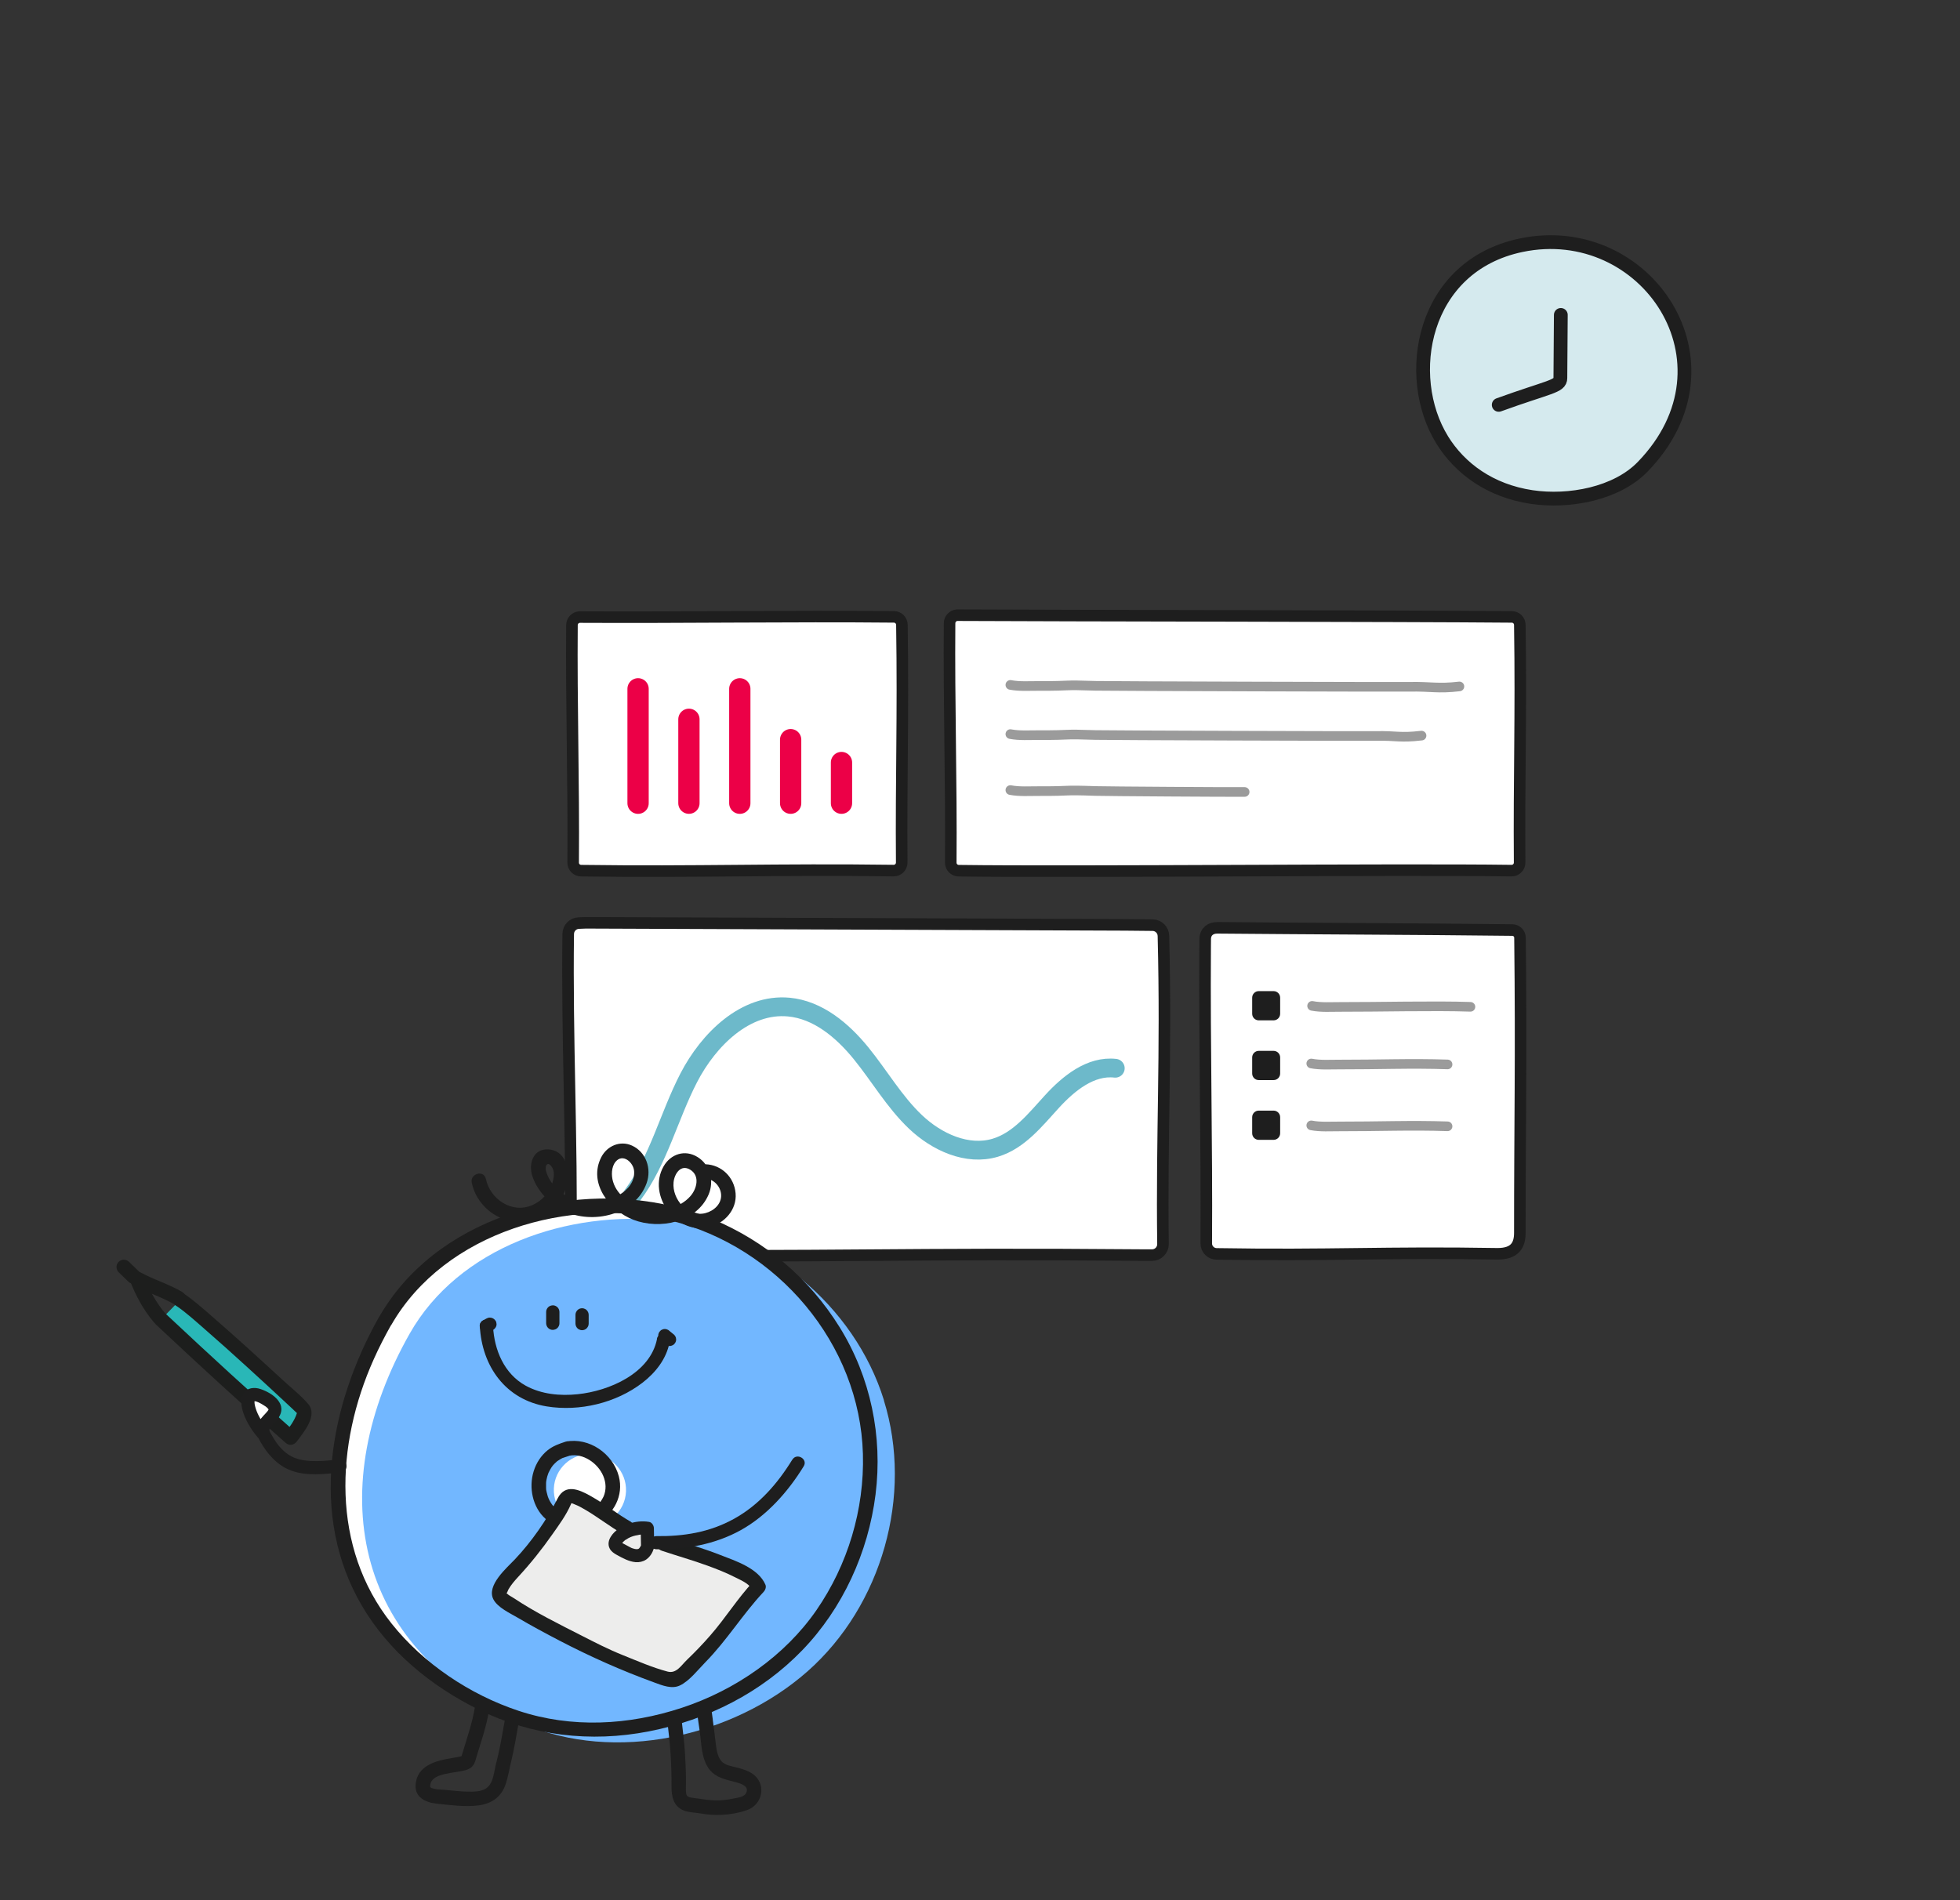<?xml version="1.0" encoding="utf-8"?>
<svg xmlns="http://www.w3.org/2000/svg" fill="none" height="100%" overflow="visible" preserveAspectRatio="none" style="display: block;" viewBox="0 0 329 319" width="100%">
<rect x="0" y="0" width="329" height="319" fill="#333333" stroke="none"/>
<g id="Frame 10155">
<g id="solution1_illust_04">
<g clip-path="url(#clip0_0_103)" id="_ _1">
<g id="Group">
<path d="M96.008 104.94C95.894 118.339 96.318 131.416 96.208 144.819C96.202 145.569 96.806 146.18 97.557 146.18H98.045C117.356 146.452 130.701 145.896 150.012 146.168C150.762 146.168 151.366 145.556 151.36 144.806C151.247 130.653 151.632 120.529 151.392 104.901C151.383 104.173 150.794 103.581 150.066 103.569L148.379 103.539C131.402 103.439 114.423 103.695 97.447 103.594C97.414 103.594 97.382 103.594 97.35 103.594L97.272 103.601C96.567 103.649 96.017 104.231 96.011 104.936L96.008 104.94Z" fill="white" id="Vector"/>
<path d="M96.008 104.938C95.894 118.338 96.318 131.414 96.208 144.817C96.202 145.568 96.806 146.179 97.557 146.179C116.997 146.447 130.575 145.901 150.012 146.166C150.762 146.166 151.366 145.555 151.36 144.805C151.247 130.651 151.632 120.527 151.392 104.899C151.383 104.172 150.794 103.58 150.066 103.567C132.469 103.402 114.869 103.696 97.269 103.602C96.564 103.651 96.014 104.233 96.008 104.938Z" id="Vector_2" stroke="#1E1E1E" stroke-linejoin="round" stroke-width="1.94"/>
</g>
<g id="Group_2">
<path d="M204.317 155.777C203.25 155.77 202.357 156.369 202.305 157.584C202.296 157.795 202.292 158.829 202.292 158.972C202.176 176.2 202.587 191.527 202.48 208.756C202.474 209.729 203.259 210.521 204.233 210.521C222.661 210.867 230.531 210.159 248.959 210.505H251.378C254.295 210.505 255.116 209.053 255.116 206.99C255.116 188.575 255.378 177.768 255.142 157.429C255.132 156.734 254.576 156.168 253.881 156.152L252.27 156.116C236.074 155.987 220.517 155.9 204.32 155.774L204.317 155.777Z" fill="white" id="Vector_3"/>
<path d="M204.317 155.777C203.25 155.77 202.357 156.369 202.305 157.584C202.296 157.795 202.292 158.829 202.292 158.972C202.176 176.2 202.587 191.527 202.48 208.756C202.474 209.729 203.259 210.521 204.233 210.521C223.104 210.841 232.465 210.178 251.378 210.505C254.295 210.505 255.116 209.053 255.116 206.99C255.116 188.575 255.378 177.768 255.142 157.429C255.132 156.734 254.576 156.168 253.881 156.152C237.16 155.955 221.041 155.926 204.32 155.774L204.317 155.777Z" id="Vector_4" stroke="#1E1E1E" stroke-linejoin="round" stroke-width="1.94"/>
</g>
<g id="Group_3">
<path d="M159.391 104.618C159.277 118.018 159.701 131.418 159.591 144.821C159.585 145.572 160.189 146.183 160.939 146.183H161.428C180.739 146.454 234.422 145.898 253.733 146.17C254.483 146.17 255.088 145.559 255.081 144.808C254.968 130.655 255.353 120.531 255.114 104.903C255.104 104.175 254.516 103.584 253.788 103.571L252.1 103.542C235.121 103.441 177.883 103.374 160.829 103.273C160.797 103.273 160.765 103.273 160.732 103.273L160.655 103.28C159.95 103.328 159.4 103.91 159.394 104.615L159.391 104.618Z" fill="white" id="Vector_5"/>
<path d="M159.39 104.621C159.277 118.021 159.701 131.42 159.591 144.824C159.585 145.574 160.189 146.185 160.939 146.185C180.515 146.457 234.141 145.904 253.733 146.172C254.483 146.172 255.088 145.561 255.081 144.811C254.968 130.657 255.353 120.533 255.114 104.905C255.104 104.178 254.516 103.586 253.788 103.573C235.745 103.411 178.834 103.385 160.655 103.285C159.95 103.334 159.4 103.916 159.394 104.621H159.39Z" id="Vector_6" stroke="#1E1E1E" stroke-linejoin="round" stroke-width="1.94"/>
</g>
<path d="M95.38 156.786C95.144 174.15 96.043 191.514 95.81 208.879C95.797 209.904 96.618 210.741 97.643 210.741H99.735C141.041 211.094 151.023 210.372 192.329 210.725H193.379C194.401 210.725 195.229 209.887 195.216 208.866C194.977 190.525 195.795 177.374 195.29 157.122C195.265 156.133 194.463 155.337 193.473 155.327L188.843 155.282C152.491 155.15 134.706 155.062 98.355 154.93L97.145 154.978C96.172 155.017 95.396 155.812 95.383 156.786H95.38Z" fill="white" id="Vector_7" stroke="#1E1E1E" stroke-linecap="round" stroke-linejoin="round" stroke-width="1.94"/>
<path d="M169.596 114.992C171.119 115.286 172.833 115.16 174.381 115.167C180.435 115.186 177.864 114.937 183.946 115.147C185.566 115.202 234.936 115.345 236.556 115.309C240.278 115.231 241.264 115.678 244.973 115.248" id="Vector_8" stroke="#9B9B9B" stroke-linecap="round" stroke-linejoin="round" stroke-width="1.617"/>
<path d="M220.248 168.883C221.771 169.177 223.485 169.051 225.034 169.057C231.087 169.077 240.742 168.828 246.822 169.038" id="Vector_9" stroke="#9B9B9B" stroke-linecap="round" stroke-linejoin="round" stroke-width="1.617"/>
<path d="M220.107 178.555C221.63 178.849 223.344 178.723 224.893 178.729C230.946 178.749 236.903 178.5 242.982 178.71" id="Vector_10" stroke="#9B9B9B" stroke-linecap="round" stroke-linejoin="round" stroke-width="1.617"/>
<path d="M220.107 188.945C221.63 189.24 223.344 189.113 224.893 189.12C230.946 189.139 236.903 188.89 242.982 189.101" id="Vector_11" stroke="#9B9B9B" stroke-linecap="round" stroke-linejoin="round" stroke-width="1.617"/>
<path d="M169.596 123.25C171.119 123.544 172.833 123.418 174.381 123.425C180.435 123.444 177.864 123.195 183.946 123.405C185.566 123.46 229.229 123.602 230.846 123.567C234.568 123.489 234.907 123.936 238.616 123.505" id="Vector_12" stroke="#9B9B9B" stroke-linecap="round" stroke-linejoin="round" stroke-width="1.617"/>
<path d="M169.596 132.648C171.119 132.943 172.833 132.817 174.381 132.823C180.435 132.842 177.864 132.593 183.946 132.804C185.566 132.859 207.305 133.001 208.922 132.965" id="Vector_13" stroke="#9B9B9B" stroke-linecap="round" stroke-linejoin="round" stroke-width="1.617"/>
<path d="M107.105 115.648V134.856" id="Vector_14" stroke="#EC0047" stroke-linecap="round" stroke-linejoin="round" stroke-width="3.573"/>
<path d="M115.641 120.766V134.851" id="Vector_15" stroke="#EC0047" stroke-linecap="round" stroke-linejoin="round" stroke-width="3.573"/>
<path d="M124.182 115.648V134.856" id="Vector_16" stroke="#EC0047" stroke-linecap="round" stroke-linejoin="round" stroke-width="3.573"/>
<path d="M132.715 124.184V134.854" id="Vector_17" stroke="#EC0047" stroke-linecap="round" stroke-linejoin="round" stroke-width="3.573"/>
<path d="M141.25 128.023V134.853" id="Vector_18" stroke="#EC0047" stroke-linecap="round" stroke-linejoin="round" stroke-width="3.573"/>
<path d="M213.78 166.402H211.29C210.681 166.402 210.188 166.896 210.188 167.505V170.208C210.188 170.817 210.681 171.311 211.29 171.311H213.78C214.389 171.311 214.883 170.817 214.883 170.208V167.505C214.883 166.896 214.389 166.402 213.78 166.402Z" fill="#1E1E1E" id="Vector_19"/>
<path d="M213.78 176.434H211.29C210.681 176.434 210.188 176.927 210.188 177.536V180.24C210.188 180.848 210.681 181.342 211.29 181.342H213.78C214.389 181.342 214.883 180.848 214.883 180.24V177.536C214.883 176.927 214.389 176.434 213.78 176.434Z" fill="#1E1E1E" id="Vector_20"/>
<path d="M213.78 186.465H211.29C210.681 186.465 210.188 186.959 210.188 187.567V190.271C210.188 190.88 210.681 191.373 211.29 191.373H213.78C214.389 191.373 214.883 190.88 214.883 190.271V187.567C214.883 186.959 214.389 186.465 213.78 186.465Z" fill="#1E1E1E" id="Vector_21"/>
<path d="M106.184 200.645C110.546 194.808 112.259 187.448 115.603 180.975C118.946 174.501 125.139 168.412 132.395 169.082C137.297 169.534 141.404 172.991 144.511 176.807C147.619 180.622 150.102 184.975 153.672 188.364C157.242 191.752 162.364 194.106 167.075 192.693C171.052 191.5 173.794 187.988 176.598 184.926C179.404 181.864 183.081 178.889 187.207 179.352" id="Vector_22" stroke="#6DB9CA" stroke-linecap="round" stroke-miterlimit="10" stroke-width="3.153"/>
</g>
<g id="Group_4">
<path d="M64.638 221.798C50.31 247.136 54.497 274.549 83.725 287.265C99.033 293.922 118.894 289.529 131.415 278.494C143.922 267.458 149.197 248.899 144.248 232.983C139.313 217.067 124.4 204.703 107.801 202.832C91.202 200.961 72.836 207.292 64.625 221.812L64.638 221.798Z" fill="white" id="Vector_23"/>
<path d="M148.379 235.1C143.444 219.184 128.531 206.82 111.932 204.949C95.333 203.078 76.967 209.409 68.756 223.929C54.427 249.267 58.614 276.679 87.842 289.396C103.15 296.052 123.011 291.66 135.532 280.624C148.039 269.589 153.314 251.029 148.365 235.113L148.379 235.1ZM98.786 256.195C95.442 256.059 92.845 253.253 92.968 249.918C93.103 246.583 95.918 243.993 99.262 244.115C102.606 244.237 105.203 247.057 105.08 250.392C104.944 253.727 102.13 256.317 98.786 256.195Z" fill="#72B7FF" id="Vector_24"/>
<path d="M118.432 197.899C119.819 197.953 120.947 199.187 121.042 200.556C121.151 202.128 119.833 203.308 118.405 203.674C115.428 204.433 112.791 201.329 113.062 198.509C113.198 197.085 114.259 195.418 115.849 196.38C117.562 197.424 116.95 199.647 115.863 200.854C114.041 202.901 111.01 203.484 108.413 202.901C106.075 202.372 103.614 200.8 102.907 198.4C102.595 197.37 102.608 195.906 103.342 195.038C104.539 193.601 106.333 195.147 106.442 196.624C106.687 200.136 101.901 202.047 99.074 201.966C96.028 201.884 92.562 199.756 91.678 196.692C91.365 195.621 92.018 194.767 92.752 196.136C93.133 196.855 92.942 197.912 92.711 198.644C92.195 200.271 90.944 201.627 89.381 202.318C85.955 203.837 82.271 201.356 81.55 197.912C81.224 196.38 78.872 197.031 79.185 198.563C80.272 203.715 86.132 206.806 90.903 204.298C93.187 203.091 94.927 200.773 95.294 198.21C95.621 195.96 94.737 193.167 92.1 192.977C89.462 192.788 88.66 195.445 89.381 197.533C90.237 200.014 92.303 202.169 94.655 203.308C99.413 205.626 106.632 204.026 108.549 198.617C109.392 196.231 108.467 193.425 106.088 192.34C104.104 191.432 101.915 192.381 100.936 194.265C98.679 198.644 102.309 203.254 106.333 204.799C110.738 206.48 116.95 205.247 118.949 200.542C119.901 198.305 119.234 195.594 117.1 194.265C114.966 192.937 112.559 193.764 111.39 195.824C108.59 200.732 113.579 207.429 119.071 206.033C121.641 205.382 123.707 203.077 123.476 200.352C123.245 197.627 121.11 195.58 118.446 195.472C116.869 195.404 116.869 197.844 118.446 197.912L118.432 197.899Z" fill="#1E1E1E" id="Vector_25"/>
<g id="Group_5">
<path d="M98.814 222.22C98.814 221.732 98.814 221.244 98.814 220.756C98.814 220.472 98.691 220.173 98.487 219.97C98.392 219.861 98.27 219.78 98.134 219.739C97.998 219.672 97.862 219.645 97.713 219.645C97.427 219.645 97.128 219.753 96.924 219.97C96.72 220.187 96.598 220.444 96.598 220.756C96.598 221.244 96.598 221.732 96.598 222.22C96.598 222.505 96.72 222.803 96.924 223.007C97.019 223.115 97.141 223.196 97.277 223.237C97.413 223.305 97.549 223.332 97.699 223.332C97.984 223.332 98.284 223.224 98.487 223.007C98.691 222.79 98.814 222.532 98.814 222.22Z" fill="#1E1E1E" id="Vector_26"/>
<path d="M93.906 222.167C93.906 221.53 93.906 220.906 93.906 220.269C93.906 219.984 93.783 219.686 93.579 219.483C93.375 219.279 93.076 219.144 92.791 219.157C92.505 219.171 92.206 219.266 92.002 219.483C91.798 219.7 91.676 219.957 91.676 220.269C91.676 220.906 91.676 221.53 91.676 222.167C91.676 222.452 91.798 222.75 92.002 222.953C92.206 223.157 92.505 223.292 92.791 223.279C93.076 223.265 93.375 223.17 93.579 222.953C93.783 222.736 93.906 222.479 93.906 222.167Z" fill="#1E1E1E" id="Vector_27"/>
<path d="M110.287 224.794C109.146 230.583 102.253 233.539 96.965 234.081C94.015 234.393 90.874 234.095 88.237 232.644C84.607 230.637 82.962 226.638 82.758 222.652C82.691 221.242 80.475 221.229 80.543 222.652C80.896 229.417 84.893 235.003 91.772 236.128C97.291 237.023 103.409 235.559 107.84 232.156C110.056 230.448 111.851 228.157 112.395 225.377C112.666 223.995 110.532 223.398 110.26 224.794H110.287Z" fill="#1E1E1E" id="Vector_28"/>
<path d="M113.17 224.105C112.899 223.888 112.64 223.671 112.368 223.454C112.273 223.346 112.151 223.264 112.015 223.224C111.879 223.156 111.743 223.129 111.593 223.129C111.444 223.129 111.294 223.156 111.172 223.224C111.036 223.264 110.914 223.346 110.818 223.454L110.642 223.671C110.547 223.847 110.492 224.024 110.492 224.227L110.533 224.525C110.587 224.715 110.683 224.878 110.818 225.013C111.09 225.23 111.349 225.447 111.621 225.664C111.716 225.773 111.838 225.854 111.974 225.895C112.11 225.962 112.246 225.989 112.396 225.989C112.545 225.989 112.695 225.962 112.817 225.895C112.953 225.854 113.075 225.773 113.17 225.664L113.347 225.447C113.442 225.271 113.497 225.095 113.497 224.891L113.456 224.593C113.402 224.403 113.306 224.241 113.17 224.105Z" fill="#1E1E1E" id="Vector_29"/>
<path d="M81.671 221.364C81.467 221.472 81.276 221.581 81.072 221.689C80.95 221.757 80.841 221.852 80.76 221.974C80.665 222.082 80.597 222.205 80.556 222.354C80.515 222.503 80.501 222.652 80.542 222.787C80.542 222.937 80.597 223.072 80.678 223.194L80.855 223.411C80.991 223.547 81.154 223.642 81.344 223.696L81.643 223.736C81.847 223.736 82.024 223.682 82.201 223.587C82.405 223.479 82.595 223.37 82.799 223.262C82.921 223.194 83.03 223.099 83.112 222.977C83.207 222.869 83.275 222.747 83.316 222.598C83.356 222.449 83.37 222.299 83.329 222.164C83.329 222.015 83.275 221.879 83.193 221.757L83.017 221.54C82.881 221.405 82.718 221.31 82.527 221.256L82.228 221.215C82.024 221.215 81.847 221.269 81.671 221.364Z" fill="#1E1E1E" id="Vector_30"/>
</g>
<path d="M63.579 221.187C55.34 235.883 51.819 254.374 60.751 269.599C65.237 277.259 72.334 283.061 80.232 286.979C89.231 291.439 99.088 292.605 108.944 290.68C118.8 288.755 127.84 284.132 134.651 277.082C141.462 270.033 145.744 260.638 146.968 250.904C148.191 241.17 146.138 231.205 140.945 222.841C135.752 214.476 128.37 208.362 119.615 204.688C102.717 197.611 79.879 201.448 67.616 215.52C66.094 217.269 64.748 219.167 63.592 221.187C62.804 222.556 64.924 223.776 65.699 222.42C74.672 206.816 95.662 200.783 112.546 204.918C130.477 209.311 144.344 225.606 144.847 244.125C145.105 253.412 142.318 262.712 137.03 270.358C131.742 278.004 123.463 283.752 114.477 286.721C105.491 289.69 95.934 290.179 87.056 287.237C78.9 284.539 71.083 279.319 65.727 272.581C55.544 259.77 56.319 242.526 62.736 228.209C63.619 226.23 64.612 224.305 65.672 222.42C66.447 221.051 64.326 219.817 63.565 221.187H63.579Z" fill="#1E1E1E" id="Vector_31"/>
<path d="M95.605 244.399C97.889 243.952 100.363 245.66 101.261 247.802C101.737 248.941 101.791 250.12 101.315 251.259C101.369 251.123 101.247 251.394 101.22 251.435C101.166 251.543 101.098 251.665 101.03 251.774C100.948 251.896 100.866 252.032 100.785 252.14C100.771 252.167 100.717 252.221 100.608 252.343C100.187 252.818 99.901 253.048 99.425 253.347C97.604 254.485 95.293 254.675 93.539 253.469C93.43 253.387 93.498 253.441 93.525 253.469C93.471 253.428 93.43 253.387 93.376 253.347C93.267 253.252 93.158 253.157 93.05 253.048C92.846 252.845 92.683 252.642 92.615 252.533C92.275 252.032 92.098 251.665 91.948 251.232C91.867 250.974 91.799 250.716 91.745 250.459C91.745 250.405 91.69 250.106 91.704 250.296C91.677 250.134 91.663 249.971 91.663 249.795C91.663 249.551 91.663 249.293 91.663 249.049C91.663 248.9 91.677 248.764 91.704 248.615C91.731 248.466 91.704 248.615 91.704 248.629C91.704 248.547 91.731 248.466 91.745 248.385C91.812 248.059 91.894 247.734 92.016 247.422C92.044 247.368 92.057 247.3 92.084 247.246C92.166 247.056 92.016 247.381 92.112 247.192C92.18 247.043 92.261 246.893 92.343 246.744C92.669 246.161 92.886 245.904 93.417 245.429C93.58 245.28 93.498 245.348 93.621 245.267C93.77 245.172 93.906 245.077 94.069 244.982C94.137 244.941 94.518 244.751 94.341 244.819C94.164 244.887 94.382 244.819 94.436 244.792C94.831 244.67 95.225 244.534 95.619 244.399C97.114 243.911 96.475 241.552 94.966 242.04C93.852 242.406 92.859 242.745 91.921 243.491C90.806 244.385 90.004 245.646 89.583 247.002C88.727 249.727 89.379 253.048 91.554 254.987C93.92 257.088 97.359 257.156 100.105 255.773C103.028 254.296 104.727 251.083 103.871 247.856C102.865 244.046 98.895 241.281 94.966 242.04C94.314 242.162 93.947 242.935 94.11 243.545C94.3 244.223 94.966 244.521 95.619 244.399H95.605Z" fill="#1E1E1E" id="Vector_32"/>
<path d="M117.045 287.781C117.153 288.513 117.14 288.54 117.248 289.245C117.357 290.045 117.493 290.832 117.575 291.645C117.792 293.692 117.942 296.092 119.56 297.597C120.62 298.573 122.088 298.83 123.434 299.196C124.236 299.413 125.786 299.847 125.269 300.972C124.916 301.772 123.719 301.826 122.972 301.989C122.129 302.165 121.272 302.274 120.402 302.274C119.097 302.287 117.847 302.057 116.569 301.881C116.025 301.813 115.413 301.772 115.25 301.365C115.087 300.959 115.128 300.213 115.141 299.684C115.182 297.895 115.073 296.132 114.978 294.356C114.883 292.58 114.625 290.75 114.434 288.934C114.366 288.283 113.918 287.727 113.224 287.727C112.613 287.727 111.947 288.283 112.015 288.934C112.191 290.682 112.436 292.431 112.545 294.194C112.667 296.132 112.735 298.044 112.721 299.983C112.708 301.691 113.089 303.372 114.869 304.009C115.576 304.267 116.392 304.294 117.126 304.402C117.86 304.511 118.649 304.633 119.424 304.687C121.408 304.809 123.638 304.551 125.5 303.86C127.472 303.128 128.41 300.782 127.363 298.939C126.547 297.515 124.929 297.068 123.448 296.702C122.741 296.525 121.884 296.376 121.3 295.888C120.484 295.21 120.28 293.841 120.158 292.838C119.995 291.537 119.859 290.235 119.668 288.934C119.668 288.866 119.6 288.473 119.641 288.73C119.668 288.974 119.641 288.73 119.641 288.662C119.573 288.161 119.505 287.659 119.437 287.158C119.342 286.507 118.513 286.154 117.942 286.303C117.248 286.493 117.004 287.144 117.085 287.795L117.045 287.781Z" fill="#1E1E1E" id="Vector_33"/>
<path d="M84.837 288.253C84.443 290.354 84.117 292.482 83.641 294.557C83.505 295.18 83.342 295.804 83.192 296.414C82.88 297.729 82.784 299.532 81.52 300.305C80.65 300.834 79.481 300.82 78.502 300.806C77.251 300.793 76.001 300.617 74.75 300.508C74.098 300.454 73.431 300.468 72.806 300.305C72.29 300.169 72.154 300.156 72.235 299.6C72.344 298.827 73.064 298.339 73.934 298.054C75.036 297.688 76.205 297.593 77.333 297.377C77.85 297.282 78.394 297.173 78.856 296.902C79.59 296.468 79.753 295.777 79.97 295.004C80.732 292.469 81.615 289.974 82.05 287.358C82.159 286.707 81.887 286.056 81.194 285.867C80.609 285.704 79.807 286.07 79.698 286.721C79.277 289.256 78.434 291.655 77.7 294.109C77.619 294.38 77.537 294.638 77.456 294.909C77.292 295.519 77.523 294.909 77.564 294.855C77.537 294.896 77.754 294.638 77.578 294.828C77.51 294.909 77.768 294.787 77.496 294.855C76.98 294.977 76.477 295.072 75.947 295.153C73.255 295.573 69.965 296.387 69.761 299.668C69.625 301.81 71.487 302.637 73.309 302.826C75.607 303.057 78.026 303.409 80.324 303.111C82.621 302.813 84.198 301.633 84.905 299.478C85.299 298.271 85.503 296.983 85.802 295.75C86.36 293.486 86.7 291.154 87.135 288.863C87.42 287.331 85.082 286.68 84.783 288.212L84.837 288.253Z" fill="#1E1E1E" id="Vector_34"/>
<g id="Group_6">
<g id="Group_7">
<path d="M30.255 218.234C33.436 220.376 46.365 232.266 50.851 236.523C51.83 237.445 49.641 240.278 48.825 241.363C40.234 233.798 36.223 230.097 27.061 221.502" fill="#29B7B7" id="Vector_35"/>
<path d="M29.644 219.279C31.289 220.404 32.811 221.8 34.334 223.129C36.699 225.189 39.038 227.277 41.349 229.392C43.66 231.507 45.74 233.405 47.915 235.439C48.336 235.832 48.758 236.225 49.179 236.618C49.356 236.781 49.533 236.984 49.723 237.133C49.804 237.215 49.886 237.296 49.968 237.377C49.886 237.12 49.845 237.065 49.845 237.242C49.437 238.557 48.554 239.655 47.738 240.753L49.655 240.509C42.287 234.015 35.054 227.372 27.89 220.648C26.748 219.577 25.008 221.299 26.164 222.37C33.328 229.094 40.56 235.737 47.928 242.231C48.567 242.8 49.356 242.637 49.845 241.987C50.987 240.455 53.38 237.635 51.735 235.723C50.43 234.205 48.744 232.903 47.276 231.534C43.374 227.941 39.459 224.362 35.449 220.892C33.967 219.604 32.471 218.275 30.84 217.177C29.535 216.282 28.311 218.397 29.603 219.279H29.644Z" fill="#1D1E1D" id="Vector_36"/>
</g>
<path d="M30.611 216.919C28.381 215.618 25.88 214.872 23.61 213.638C23.174 213.408 22.644 213.422 22.25 213.733C21.896 214.004 21.638 214.56 21.815 215.021C22.78 217.516 24.072 219.929 25.798 221.962C26.22 222.45 27.104 222.423 27.525 221.962C28.001 221.447 27.974 220.756 27.525 220.241C27.43 220.132 27.348 220.024 27.253 219.915C27.172 219.807 27.158 219.807 27.253 219.915C27.212 219.861 27.158 219.793 27.117 219.739C26.94 219.495 26.764 219.251 26.587 218.993C26.247 218.478 25.921 217.963 25.622 217.434C25.323 216.906 25.037 216.363 24.779 215.808C24.643 215.536 24.52 215.265 24.398 214.981C24.344 214.845 24.344 214.845 24.398 214.981C24.371 214.913 24.344 214.845 24.317 214.777C24.262 214.655 24.208 214.52 24.167 214.384L22.372 215.767C24.643 216.987 27.144 217.746 29.374 219.048C29.931 219.373 30.733 219.197 31.046 218.614C31.359 218.031 31.196 217.285 30.611 216.946V216.919Z" fill="#1D1E1D" id="Vector_37"/>
<path d="M23.283 213.435C22.739 212.906 22.195 212.377 21.651 211.849C21.42 211.632 21.107 211.496 20.781 211.496C20.618 211.496 20.455 211.523 20.305 211.605C20.156 211.659 20.02 211.74 19.911 211.862C19.694 212.093 19.544 212.404 19.558 212.73C19.571 213.055 19.68 213.367 19.911 213.597C20.455 214.126 20.999 214.655 21.543 215.184C21.774 215.401 22.086 215.536 22.413 215.536C22.576 215.536 22.739 215.509 22.888 215.428C23.038 215.373 23.174 215.292 23.283 215.17C23.5 214.94 23.65 214.628 23.636 214.302C23.623 213.977 23.514 213.665 23.283 213.435Z" fill="#1D1E1D" id="Vector_38"/>
</g>
<g id="Group_8">
<path d="M45.76 236.783C45.801 235.736 44.971 234.853 43.906 234.811C42.841 234.768 41.943 235.583 41.902 236.631C41.86 237.678 42.69 238.561 43.755 238.604C44.821 238.646 45.718 237.831 45.76 236.783Z" fill="white" id="Vector_39"/>
<path d="M57.037 245.036C54.563 245.253 51.871 245.632 49.56 244.805C48.69 244.493 47.834 243.87 47.127 243.111C46.692 242.636 46.311 242.107 45.971 241.552C45.781 241.24 45.591 240.928 45.414 240.603C45.319 240.44 45.278 240.345 45.264 240.304C45.251 240.264 45.224 240.196 45.224 240.142C45.237 240.25 45.237 240.223 45.224 240.142C45.197 239.925 45.224 240.264 45.224 240.06C45.224 239.993 45.305 239.789 45.224 239.965C45.264 239.884 45.305 239.789 45.36 239.708C45.401 239.654 45.591 239.382 45.468 239.532C45.727 239.206 46.026 238.922 46.311 238.61C47.018 237.796 47.521 236.834 47.059 235.763C46.515 234.488 44.993 233.648 43.742 233.214C42.722 232.862 41.458 232.97 40.86 233.973C40.262 234.976 40.52 236.291 40.887 237.335C41.444 238.894 42.355 240.291 43.443 241.538C44.381 242.609 45.931 241.05 45.006 239.979C44.218 239.084 43.524 238.054 43.089 236.942C42.994 236.698 42.913 236.454 42.845 236.197C42.818 236.075 42.79 235.966 42.763 235.844C42.763 235.831 42.709 235.465 42.736 235.695C42.722 235.505 42.709 235.315 42.736 235.126C42.709 235.383 42.736 235.193 42.749 235.126C42.845 234.868 42.641 235.22 42.777 235.085C42.478 235.397 42.981 234.976 42.614 235.234C42.79 235.044 42.695 235.18 42.614 235.234C42.749 235.112 42.423 235.234 42.641 235.234C42.682 235.234 42.967 235.275 42.722 235.234C43.252 235.329 43.701 235.587 44.163 235.871C44.435 236.034 44.707 236.197 44.925 236.441C45.169 236.712 44.857 236.319 45.033 236.576C45.197 236.82 44.993 236.4 45.074 236.658C45.115 236.807 45.101 236.481 45.074 236.63C45.02 236.874 45.197 236.441 45.074 236.671C45.02 236.766 44.952 236.874 44.884 236.969C45.02 236.78 44.694 237.186 44.626 237.254C44.49 237.403 44.354 237.539 44.218 237.688C43.919 238.027 43.606 238.379 43.402 238.786C42.79 239.938 43.103 240.996 43.715 242.067C44.938 244.195 46.57 246.066 48.935 246.92C51.491 247.856 54.414 247.476 57.065 247.246C57.663 247.191 58.166 246.771 58.166 246.147C58.166 245.592 57.663 244.995 57.065 245.049L57.037 245.036Z" fill="#1E1E1E" id="Vector_40"/>
</g>
<g id="Group_9">
<path d="M105.323 256.588C103.746 255.721 98.485 251.83 96.759 251.409C95.372 250.827 94.91 251.098 94.502 252.738C93.836 253.755 93.17 254.758 92.49 255.775C91.28 257.605 89.676 259.734 88.221 261.604C87.12 263.041 83.776 265.712 83.817 267.732C83.844 269.074 96.569 275.433 98.676 276.517C101.327 277.873 104.045 279.107 106.846 280.028C108.151 280.462 111.903 282.198 113.127 282.035C114.051 281.913 115.071 280.557 115.696 279.988C117.518 278.293 119.271 276.422 120.862 274.538C123.091 271.894 124.872 268.925 127.279 266.417C126.205 263.421 113.698 259.964 111.373 259.178" fill="#EDEDEC" id="Vector_41"/>
<path d="M105.95 255.53C103.611 254.201 101.504 252.493 99.153 251.178C97.154 250.039 94.857 249.076 93.592 251.598C91.798 255.163 89.188 258.892 86.428 261.806C85.069 263.243 81.629 266.158 82.812 268.504C83.519 269.9 85.626 270.849 86.89 271.595C89.188 272.95 91.54 274.211 93.905 275.445C99.112 278.156 104.386 280.502 109.906 282.508C111.197 282.983 112.774 283.62 114.12 282.983C115.711 282.237 117.179 280.325 118.389 279.092C122.005 275.418 124.669 271.012 128.177 267.27C128.449 266.985 128.653 266.484 128.49 266.077C127.32 263.298 123.46 262.064 120.877 261.061C117.872 259.881 114.773 259.014 111.727 257.997C110.232 257.495 109.593 259.854 111.075 260.356C113.631 261.21 116.227 261.942 118.756 262.864C120.306 263.433 121.855 264.03 123.337 264.789C124.126 265.196 125.743 265.846 126.124 266.741L126.437 265.548C123.786 268.382 121.76 271.69 119.204 274.604C117.967 276.028 116.662 277.383 115.303 278.685C114.324 279.634 113.536 281.03 112.067 280.651C109.539 279.986 106.942 278.848 104.509 277.872C102.075 276.895 99.873 275.757 97.589 274.591C93.769 272.638 89.867 270.727 86.306 268.354C85.979 268.138 85.055 267.69 84.919 267.283C85.069 267.758 85.232 267.039 85.354 266.836C85.789 266.09 86.346 265.44 86.931 264.803C89.052 262.511 90.955 260.125 92.749 257.563C93.864 255.977 95.047 254.364 95.808 252.615C96.135 251.869 95.985 252.344 95.74 252.357C96.012 252.344 96.379 252.547 96.624 252.642C97.127 252.845 97.603 253.103 98.065 253.374C100.349 254.689 102.415 256.343 104.699 257.644C106.072 258.417 107.309 256.316 105.936 255.543L105.95 255.53Z" fill="#1D1E1D" id="Vector_42"/>
</g>
<g id="Group_10">
<path d="M132.992 245.066C130.531 249.079 127.391 252.685 123.231 254.989C119.071 257.294 114.707 257.958 110.18 257.904C108.753 257.891 108.753 260.087 110.18 260.114C115.088 260.168 120.022 259.301 124.345 256.901C128.669 254.501 132.258 250.502 134.908 246.177C135.656 244.957 133.739 243.859 133.005 245.066H132.992Z" fill="#1E1E1E" id="Vector_43"/>
<path d="M109.814 259.514C109.8 258.538 109.773 257.548 109.759 256.572C109.759 256.125 109.419 255.582 108.944 255.514C107.774 255.325 106.578 255.46 105.477 255.853C104.376 256.247 103.206 256.911 102.54 257.982C102.146 258.592 101.996 259.338 102.35 260.002C102.595 260.49 103.084 260.815 103.56 261.073C104.552 261.615 105.545 262.171 106.687 262.279C107.285 262.334 107.951 262.185 108.454 261.846C109.12 261.385 109.515 260.72 109.759 259.961C109.936 259.405 109.555 258.728 108.984 258.605C108.373 258.47 107.815 258.782 107.625 259.378C107.611 259.446 107.584 259.5 107.557 259.568C107.516 259.717 107.679 259.324 107.557 259.541C107.516 259.636 107.462 259.717 107.407 259.812C107.38 259.853 107.339 259.893 107.312 259.948C107.38 259.771 107.448 259.785 107.367 259.866C107.339 259.893 107.299 259.934 107.271 259.975C107.258 259.988 107.231 260.015 107.203 260.029C107.122 260.097 107.149 260.083 107.299 259.961C107.231 259.988 107.176 260.029 107.122 260.07C106.959 260.165 107.353 260.002 107.217 260.029C107.176 260.029 107.135 260.056 107.095 260.07C107.04 260.083 106.755 260.137 106.986 260.097C107.217 260.056 106.891 260.097 106.809 260.097C106.687 260.097 106.428 260.002 106.768 260.097C106.7 260.083 106.619 260.07 106.537 260.056C106.347 260.015 106.157 259.948 105.966 259.88C105.749 259.799 106.211 259.988 106.007 259.893C105.966 259.88 105.925 259.853 105.898 259.839C105.803 259.799 105.708 259.744 105.613 259.69C105.382 259.568 105.164 259.446 104.933 259.324C104.756 259.229 104.579 259.134 104.403 259.039C104.321 258.999 104.253 258.931 104.172 258.89C104.172 258.89 104.376 259.08 104.28 258.972C104.253 258.944 104.212 258.904 104.185 258.877C104.049 258.768 104.335 259.08 104.267 258.985C104.212 258.904 104.212 258.822 104.321 259.121C104.253 258.904 104.321 259.378 104.321 259.216C104.321 259.026 104.24 259.514 104.308 259.324C104.308 259.297 104.321 259.256 104.335 259.229C104.376 259.066 104.308 259.324 104.294 259.338C104.335 259.297 104.376 259.188 104.403 259.134C104.43 259.08 104.471 259.026 104.511 258.972C104.566 258.89 104.661 258.85 104.457 259.039C104.525 258.972 104.579 258.89 104.661 258.822C104.715 258.768 104.783 258.714 104.838 258.66C104.879 258.619 104.947 258.578 104.987 258.538C104.906 258.633 104.824 258.66 104.974 258.551C105.137 258.443 105.314 258.334 105.49 258.239C105.586 258.185 105.694 258.131 105.803 258.09C105.844 258.077 105.885 258.05 105.925 258.036C105.857 258.063 105.64 258.172 105.925 258.036C106.17 257.941 106.415 257.86 106.673 257.806C106.931 257.751 107.19 257.724 107.421 257.657C107.407 257.657 107.135 257.684 107.326 257.67C107.394 257.67 107.462 257.67 107.53 257.657C107.666 257.657 107.788 257.643 107.924 257.643C108.033 257.643 108.128 257.643 108.237 257.643C108.291 257.643 108.332 257.643 108.386 257.643C108.658 257.657 108.141 257.602 108.359 257.643L107.543 256.585C107.557 257.562 107.584 258.551 107.598 259.527C107.598 260.11 108.101 260.653 108.699 260.625C109.297 260.598 109.814 260.137 109.8 259.527L109.814 259.514Z" fill="#1E1E1E" id="Vector_44"/>
</g>
</g>
<g id="Group_11">
<path d="M242.065 73.827C235.517 63.217 238.623 44.65 255.363 41.166C276.217 36.826 292.663 60.89 275.741 78.363C271.341 82.912 263.38 84.382 257.105 83.449C250.11 82.404 245.031 78.642 242.058 73.827H242.065Z" fill="#D5EAEE" id="Vector_45" stroke="#1E1E1E" stroke-linecap="round" stroke-linejoin="round" stroke-width="2.312"/>
<g id="Vector_46">
<path d="M251.572 67.975C260.023 64.91 261.919 64.91 261.919 63.489C261.919 61.071 261.995 55.296 261.995 52.871" fill="#D5EAEE"/>
<path d="M251.572 67.975C260.023 64.91 261.919 64.91 261.919 63.489C261.919 61.071 261.995 55.296 261.995 52.871" stroke="#1E1E1E" stroke-linecap="round" stroke-linejoin="round" stroke-width="2.312"/>
</g>
</g>
</g>
</g>
<defs>
<clipPath id="clip0_0_103">
<rect fill="white" height="109.492" transform="translate(94.375 102.312)" width="161.837"/>
</clipPath>
</defs>
</svg>